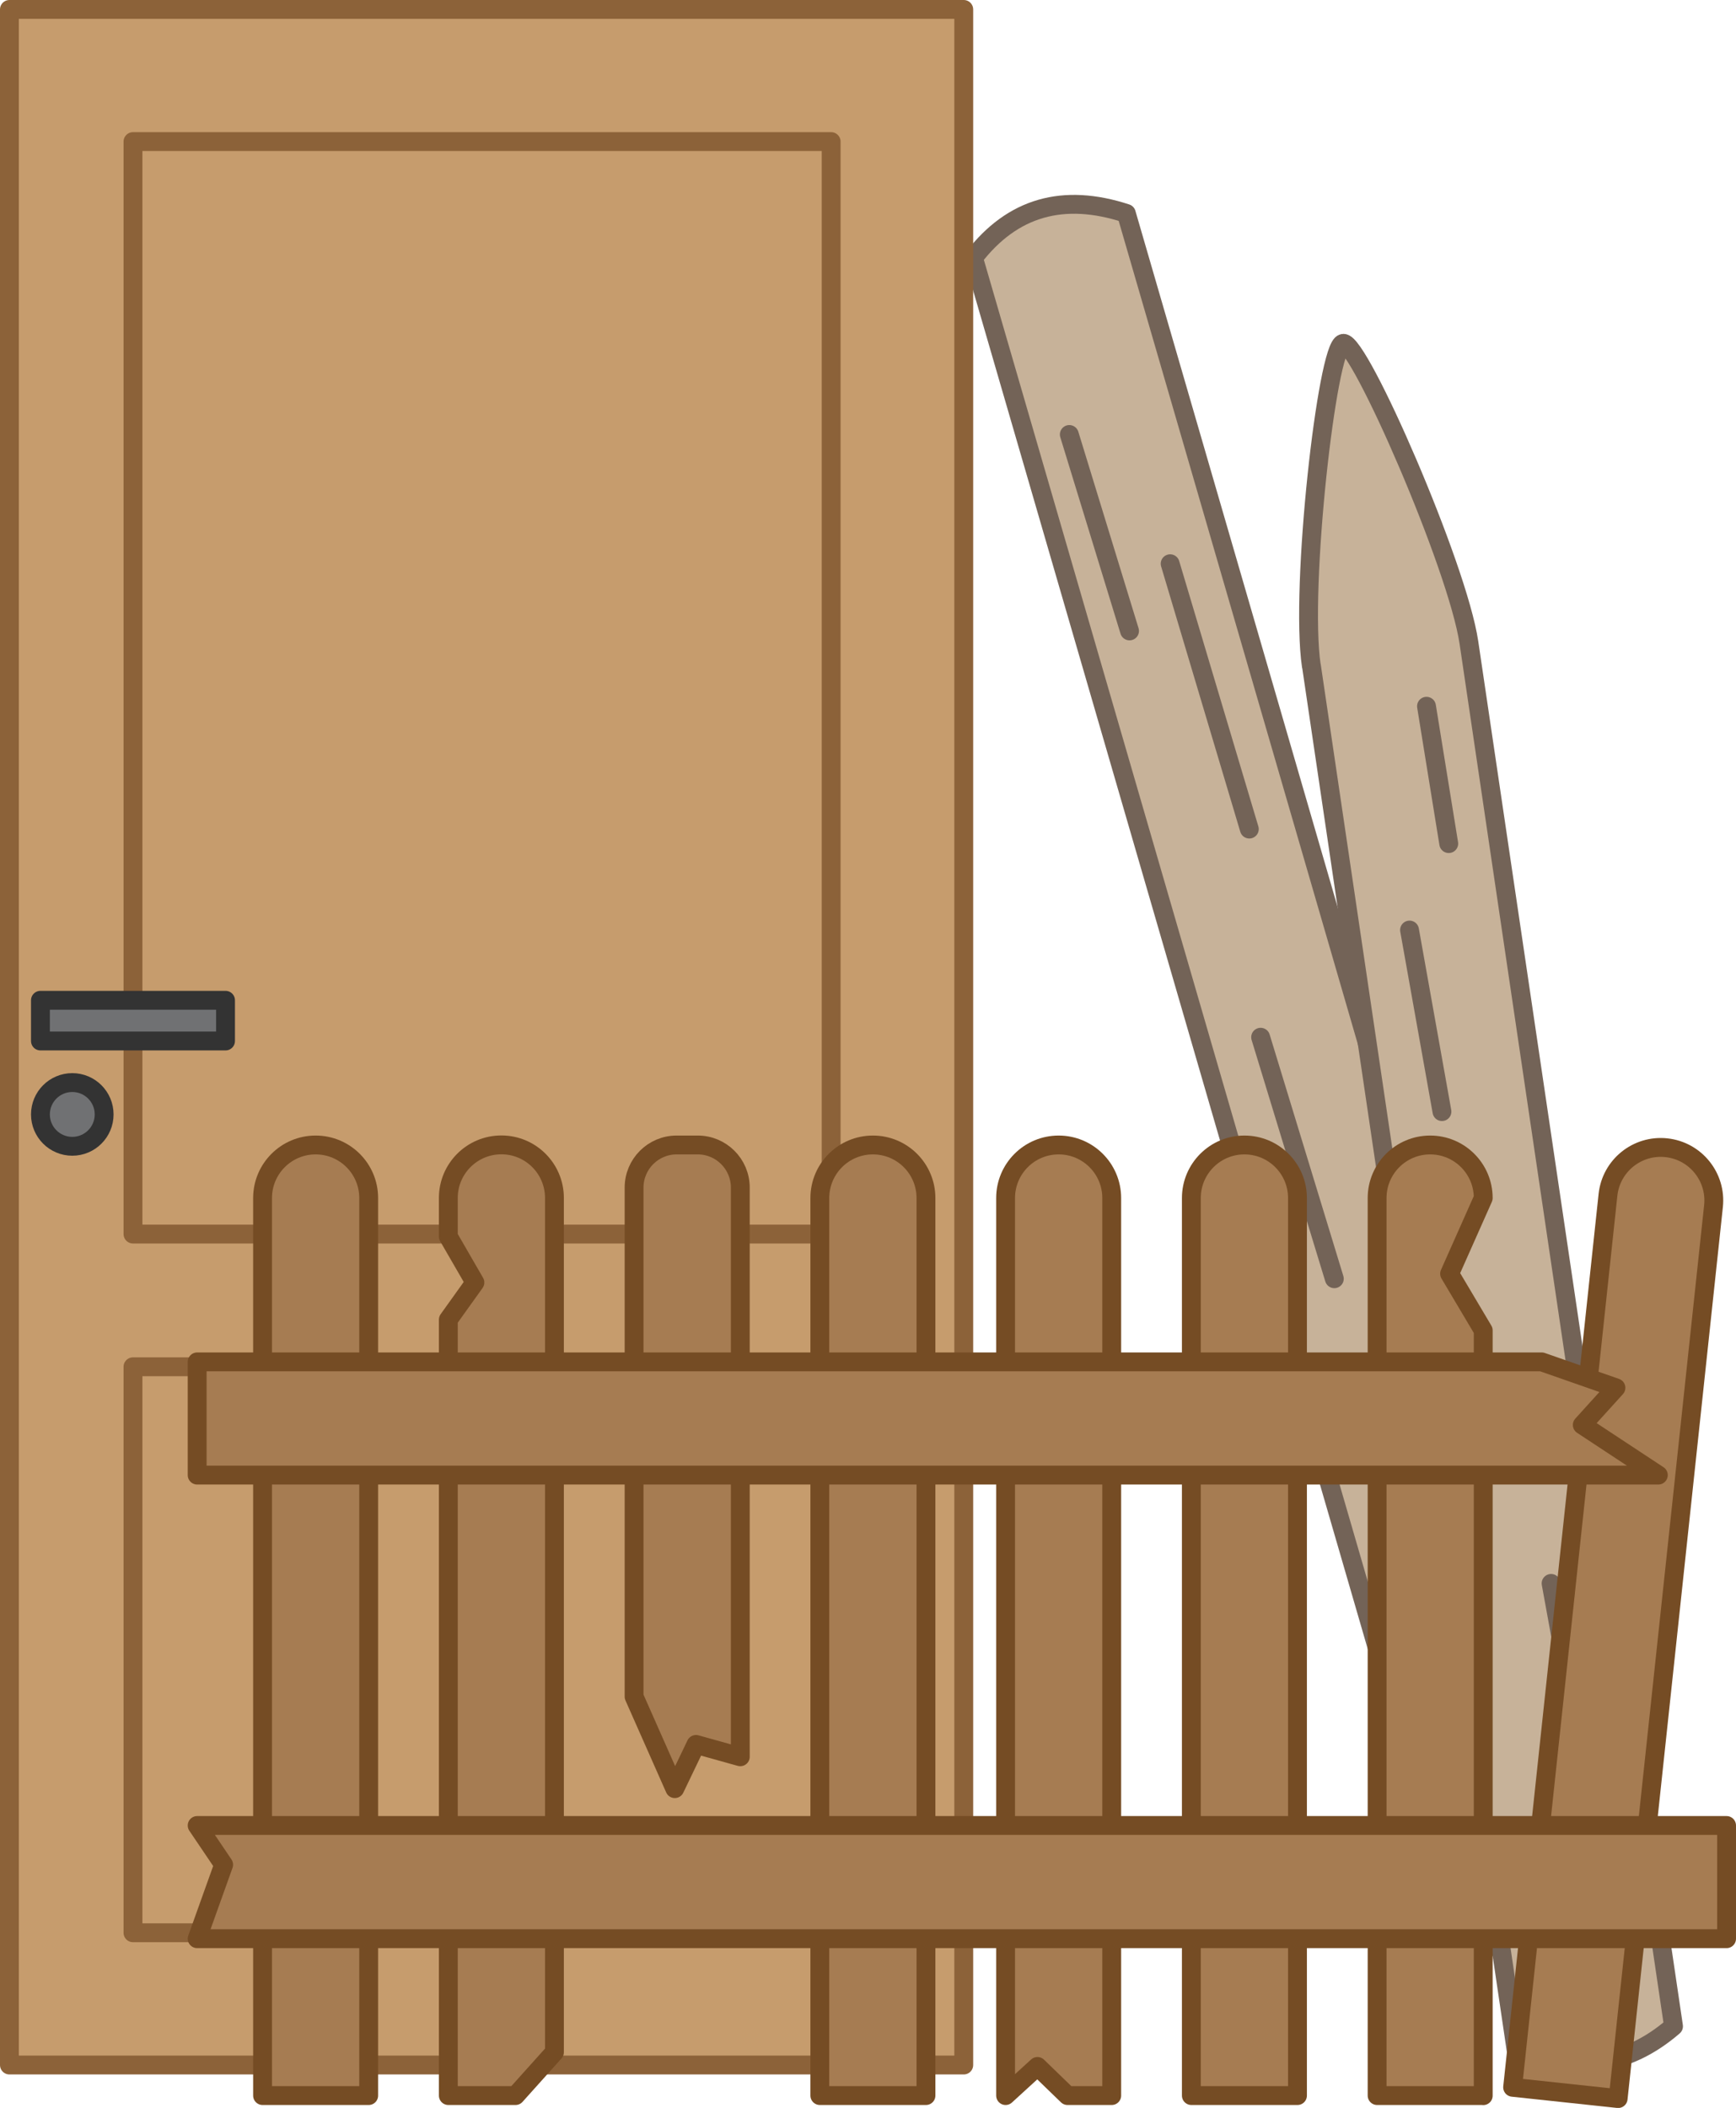 <?xml version="1.0" encoding="UTF-8"?><svg id="Ebene_2" xmlns="http://www.w3.org/2000/svg" viewBox="0 0 184.2 223.61"><g id="Ebene_1-2"><g><path d="M167.39,187.43c2.71,9.34,1.67,27.97,.04,28.45s-13.6-14.59-16.26-23.73c-2.66-9.14-47.88-164.8-47.88-164.8,4.14-5.4,9.56-6.89,16.22-4.71,0,0,44.61,153.54,47.88,164.8Z" fill="#c7b299" stroke="#736357" stroke-linecap="round" stroke-linejoin="round" stroke-width="2"/><g><path d="M139.14,70.64c-1.23-8.32,1.69-33.97,3.38-34.22s12.13,23.6,13.34,31.74c1.2,8.15,21.71,146.79,21.71,146.79-4.91,4.25-10.48,5-16.71,2.47,0,0-20.22-136.76-21.71-146.79Z" fill="#c7b299" stroke="#736357" stroke-linecap="round" stroke-linejoin="round" stroke-width="2"/><line x1="151.36" y1="74.92" x2="153.72" y2="89.49" fill="none" stroke="#736357" stroke-linecap="round" stroke-linejoin="round" stroke-width="2"/><line x1="149.56" y1="98.66" x2="153" y2="117.92" fill="none" stroke="#736357" stroke-linecap="round" stroke-linejoin="round" stroke-width="2"/><line x1="164.58" y1="167.97" x2="167.91" y2="186.25" fill="none" stroke="#736357" stroke-linecap="round" stroke-linejoin="round" stroke-width="2"/></g><line x1="113.46" y1="46.09" x2="119.85" y2="66.93" fill="none" stroke="#736357" stroke-linecap="round" stroke-linejoin="round" stroke-width="2"/><line x1="124.16" y1="59.8" x2="132.56" y2="87.95" fill="none" stroke="#736357" stroke-linecap="round" stroke-linejoin="round" stroke-width="2"/><line x1="133.76" y1="110.03" x2="141.58" y2="135.65" fill="none" stroke="#736357" stroke-linecap="round" stroke-linejoin="round" stroke-width="2"/></g><g><rect x="1" y="1" width="101.26" height="218.06" fill="#c69c6d" stroke="#8c6239" stroke-linecap="round" stroke-linejoin="round" stroke-width="2"/><rect x="14.11" y="15.02" width="74.08" height="115.89" fill="#c69c6d" stroke="#8c6239" stroke-linecap="round" stroke-linejoin="round" stroke-width="2"/><rect x="14.11" y="144.99" width="74.08" height="60.04" fill="#c69c6d" stroke="#8c6239" stroke-linecap="round" stroke-linejoin="round" stroke-width="2"/><circle cx="7.67" cy="118.22" r="3.38" fill="#707173" stroke="#333" stroke-linecap="round" stroke-linejoin="round" stroke-width="2"/><rect x="4.29" y="106.11" width="19.64" height="4.32" fill="#707173" stroke="#333" stroke-linecap="round" stroke-linejoin="round" stroke-width="2"/></g><g><path d="M33.49,121.46h0c3.11,0,5.63,2.52,5.63,5.63v95.21h-11.26V127.09c0-3.11,2.52-5.63,5.63-5.63Z" fill="#a67c52" stroke="#754c24" stroke-linecap="round" stroke-linejoin="round" stroke-width="2"/><path d="M54.7,222.3h-7.13v-82.31l2.82-3.94-2.82-4.88v-4.09c0-3.11,2.52-5.63,5.63-5.63h0c3.11,0,5.63,2.52,5.63,5.63v90.62l-4.13,4.6Z" fill="#a67c52" stroke="#754c24" stroke-linecap="round" stroke-linejoin="round" stroke-width="2"/><path d="M78.54,186.36l-4.69-1.31-2.25,4.69-4.32-9.76v-54c0-2.49,2.02-4.52,4.52-4.52h2.23c2.49,0,4.52,2.02,4.52,4.52v60.38Z" fill="#a67c52" stroke="#754c24" stroke-linecap="round" stroke-linejoin="round" stroke-width="2"/><path d="M92.62,121.46h0c3.11,0,5.63,2.52,5.63,5.63v95.21h-11.26V127.09c0-3.11,2.52-5.63,5.63-5.63Z" fill="#a67c52" stroke="#754c24" stroke-linecap="round" stroke-linejoin="round" stroke-width="2"/><path d="M117.96,222.3h-4.69l-3.19-3.09-3.38,3.09V127.09c0-3.11,2.52-5.63,5.63-5.63h0c3.11,0,5.63,2.52,5.63,5.63v95.21Z" fill="#a67c52" stroke="#754c24" stroke-linecap="round" stroke-linejoin="round" stroke-width="2"/><path d="M132.04,121.46h0c3.11,0,5.63,2.52,5.63,5.63v95.21h-11.26V127.09c0-3.11,2.52-5.63,5.63-5.63Z" fill="#a67c52" stroke="#754c24" stroke-linecap="round" stroke-linejoin="round" stroke-width="2"/><path d="M157.38,222.3h-11.26V127.09c0-3.11,2.52-5.63,5.63-5.63h0c3.11,0,5.63,2.52,5.63,5.63l-3.57,8.03,3.57,6.01v81.18Z" fill="#a67c52" stroke="#754c24" stroke-linecap="round" stroke-linejoin="round" stroke-width="2"/><path d="M171.46,121.46h0c3.11,0,5.63,2.52,5.63,5.63v95.21h-11.26V127.09c0-3.11,2.52-5.63,5.63-5.63Z" transform="translate(19.23 -17.24) rotate(6.1)" fill="#a67c52" stroke="#754c24" stroke-linecap="round" stroke-linejoin="round" stroke-width="2"/><polygon points="175.96 156.48 20.92 156.48 20.92 144.47 163.59 144.47 171.46 147.22 167.89 151.16 175.96 156.48" fill="#a67c52" stroke="#754c24" stroke-linecap="round" stroke-linejoin="round" stroke-width="2"/><polygon points="183.2 205.66 20.92 205.66 23.73 197.81 20.92 193.65 183.2 193.65 183.2 205.66" fill="#a67c52" stroke="#754c24" stroke-linecap="round" stroke-linejoin="round" stroke-width="2"/></g></g></svg>